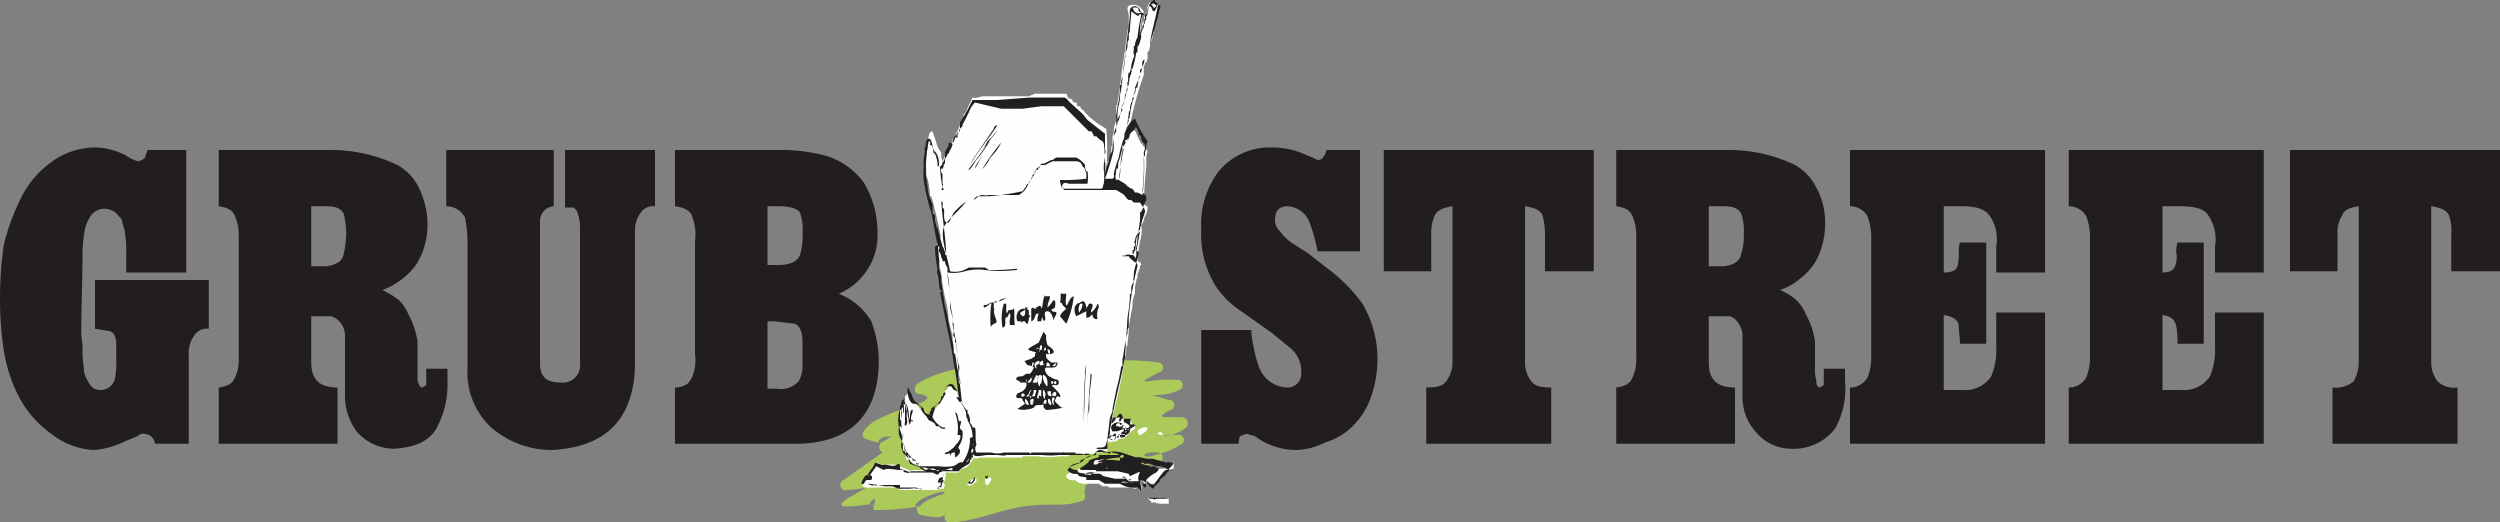 <?xml version="1.0" encoding="UTF-8"?> <svg xmlns="http://www.w3.org/2000/svg" viewBox="0 0 200 41.8"><rect x="0" y="0" width="200" height="41.8" fill="#808080" stroke="none"/><defs><style>.a{fill:#acca59;}.a,.b,.c,.d{fill-rule:evenodd;}.b{fill:#221e1f;}.c{fill:#fefefe;}.d{fill:#221f20;}</style></defs><path class="a" d="M81.3,29.1c-2.2.8-5.9.4-7.7,2,.3.2,2,0,2,.6s-2.5,1.1-2.9,1.3-3.3,1.2-3.3,1.7,2.7.1,3.1.1-1.3.5-1.8,1l1,.2c-.7.4-.8.9-1.5,1.4s-1.8.6-2.4,1.3a13.7,13.7,0,0,0,2.8-.2c-.5.7-1.5,1-2.3,1.5l2.5-.3-.8.7c1.9.5,4.5-1.1,6.4-1.3-.6.4-3.5,1.1-2.6,1.7s2.2-.2,2.9-.1a1.5,1.5,0,0,1-.7.7c1.6.2,3.2-.7,4.6-1.1s4.2.2,5.8-.6c-.6,0,1.8-2,1.2-2,2.8-.4,2.4.1,4.9-1.1a9.1,9.1,0,0,0-2.3.1c1.2-.8,2.9-.5,4-1.5H91.7c.9-.4,2.3-.6,3-1.3-1.2-.6-2.9.5-4.1-.4.5-.5,2.5-.6,2.8-1.1l-2.5-.7c.8-.5,2.7-.1,3.2-.9-1.5-.4-3,.2-4.5.2.8-.9,2.1-.9,2.9-1.6-3.3-1.1-7.4,1.4-10.8.8a4,4,0,0,0,1.5-1,5.3,5.3,0,0,0-3.3.2"></path><path class="a" d="M81.2,28.7c-2.7.7-5.4.5-7.8,2-.3.2-.3.8.1.8,2.2.4-1.7,1.3-2.3,1.6s-1.6.6-2.1,1.4a.4.4,0,0,0,.1.6c-.2-.1,1.3.5,1.1.2s2.6-1.2.2.1a.5.5,0,0,0,.1.8l-3.1,2.2a.4.4,0,0,0,.3.8c1.7-.1,2-.5.3.5s-.2.8.2.8c3.8-.5.7.2,1.4-.4s-.1.7.3.7,4.2,0,5.3-1-1.4-.1-1.8.3-.3.3-.2.4,0,.3.1.4a.3.3,0,0,0,.3.3c.6.1,1.5.4,2-.1a.4.4,0,0,0,.3.7c2.1-.1,3.9-1,6-1.3s2.9.1,4.5-.4a.4.4,0,0,0,.3-.5c-.5-1.9,5-2.3,5.9-2.6a.4.4,0,0,0-.2-.8c-1.2-.1-1.3.6-.1.2a6,6,0,0,0,2-.8.4.4,0,0,0-.2-.8c-2.1,0-.8.5.7-.6a.5.5,0,0,0-.2-.8c-1.2-.1-2.6.2-1.1-.6a.4.4,0,0,0-.1-.8c-2.6-.8-.7,0,.8-.8a.4.4,0,0,0-.2-.8c-1.9-.2-3.9.7-1.4-.6a.4.4,0,0,0-.1-.8c-2.3-.4-8.3-.1-9.2.5s.3-.7-.1-.7a7,7,0,0,0-3.5.2c-.5.1-.3.9.2.8h1.5c-.3.3-.2.8.2.8a24.2,24.2,0,0,0,4.7-.4c1-.1,5.7-1.5,3,.4a.4.4,0,0,0,.2.8c1.7-.1,4.1-.8,1.2-.2a.5.5,0,0,0,0,.9c2.3.7,1.2.3-.4,1.1s-.2.7.1.7,4-.1,1.1.9a.4.4,0,0,0,.1.8c2.9,0-.9.4-1.6.6s-.4.9.1.9l-2.7.2c-.2.1-.4.4-.3.6.7,2.7-8.7,1.7-10.2,3.1a.5.5,0,0,0-.3-.8c-2.2.3-2.6.4-.1-.6a.5.5,0,0,0-.3-.9c-1.1.3-4.3.6-5.2,1.3s0-.8-.4-.7-1.3.5.1-.4.3-.9-.2-.8c-3,.4.3-.8,1.4-1.8a.5.5,0,0,0-.2-.8q0,.6.9-.3a.4.4,0,0,0-.2-.8c-2.9.1-1.2-.4.6-1.1A7.2,7.2,0,0,0,75.9,32c.2-.2.2-.5,0-.6-1.8-1.4,4.2-1.5,5.5-1.9s.3-1-.2-.8"></path><path class="b" d="M16.7,26.3a1.2,1.2,0,0,0-1.2.6,2.3,2.3,0,0,0-.4,1.4v7.2H12.4a.9.9,0,0,0-.9-.8.6.6,0,0,0-.5.2l-1,.4a6.6,6.6,0,0,1-2.5.7,5.9,5.9,0,0,1-3.4-1.3,8.4,8.4,0,0,1-2.5-2.8A12,12,0,0,1,.3,28,27.3,27.3,0,0,1,0,23.9a30,30,0,0,1,.3-4.3,18,18,0,0,1,1.5-4,7.8,7.8,0,0,1,2.4-2.7,5.9,5.9,0,0,1,3.3-1.1,5.4,5.4,0,0,1,2.5.6l.5.3.5.2a.9.9,0,0,0,.6-.3l.2-.6h3.1v9.8H10.1V20.4a9.1,9.1,0,0,0-.1-1.7,2.4,2.4,0,0,0-.2-.8.7.7,0,0,0-.3-.6,1.4,1.4,0,0,0-1.2-.6,1.4,1.4,0,0,0-1,.5,3.7,3.7,0,0,0-.5,1.1,12.3,12.3,0,0,0-.2,2c0,2.1-.1,4.3-.1,6.4,0,.3.1.7.1,1.1a9.2,9.2,0,0,0,.1,1.6,2.1,2.1,0,0,0,.4,1.2,1,1,0,0,0,.9.6,1.2,1.2,0,0,0,1.2-.9,7.6,7.6,0,0,0,.1-1.5V27.6c0-.7-.2-1-.5-1.1l-1.2-.2V22.4h9.1v3.9Zm11-7.6a7.8,7.8,0,0,0-.2-1.6c-.2-.4-.6-.6-1.4-.6H24.9v4.8h1.2c.8-.1,1.3-.4,1.4-1A8.8,8.8,0,0,0,27.7,18.7Zm8.1,11.8a7.4,7.4,0,0,1-.9,3.8c-.6,1-1.7,1.5-3.4,1.6a4,4,0,0,1-2.9-1.3,4.7,4.7,0,0,1-1-3V26.9a1.7,1.7,0,0,0-.3-1,1.6,1.6,0,0,0-.8-.6H24.9V29c0,1.4.7,2,2.1,2v4.5H17.5V31c.7-.1,1.1-.3,1.3-.8a3.3,3.3,0,0,0,.3-1.5V18.9a3.8,3.8,0,0,0-.3-1.6c-.2-.5-.6-.7-1.3-.8V12h8.7a12.5,12.5,0,0,1,5.6,1.2A4.2,4.2,0,0,1,33.5,15a6.8,6.8,0,0,1,.7,3.1,6,6,0,0,1-.8,2.9,5.1,5.1,0,0,1-1.2,1.3,6.1,6.1,0,0,1-1.6.9,7.4,7.4,0,0,1,1.3.8,3.6,3.6,0,0,1,.8,1.2,6.5,6.5,0,0,1,.7,2.1v3.1c.1.4.2.6.4.6l.3-.2V29.5h1.7Zm16.6-14a1.2,1.2,0,0,0-1.2.6,2.3,2.3,0,0,0-.4,1.4V29.2c-.1,4.4-2.4,6.6-6.7,6.8a7.4,7.4,0,0,1-4.8-1.8,6,6,0,0,1-1.9-4.7V19.3a11.1,11.1,0,0,0-.2-1.9,1.7,1.7,0,0,0-1.5-.9V12h8.6v4.5a1.2,1.2,0,0,0-1.1,1.3V29.1c0,1,.5,1.5,1.6,1.5A1.4,1.4,0,0,0,46.4,29V18.1a3.6,3.6,0,0,0-.2-1.1c0-.1-.2-.3-.3-.4h-.7V12h7.2v4.5ZM64.2,27.3c0-.7-.2-1.2-.6-1.4l-1.7-.2h-.5v5.4h.8a1.9,1.9,0,0,0,1.7-.6,2.8,2.8,0,0,0,.3-1.5V27.3Zm0-8.6A4.2,4.2,0,0,0,64,17c-.2-.3-.8-.5-1.7-.5h-.9v4.7h.9c.9,0,1.5-.3,1.7-.8a5,5,0,0,0,.2-1.8Zm6.1,10.4c-.1,4.3-2.5,6.5-7,6.4H54V31a1.7,1.7,0,0,0,1-.3,2.1,2.1,0,0,0,.4-.6,3.7,3.7,0,0,0,.2-1.8v-9a4,4,0,0,0-.2-1.9c-.1-.5-.6-.8-1.4-.9V12h8.7a13.4,13.4,0,0,1,3.5.5,5.9,5.9,0,0,1,2.9,2.1,7.7,7.7,0,0,1,1.1,3.9,5.1,5.1,0,0,1-3.1,5,5.2,5.2,0,0,1,2.6,2.2A9,9,0,0,1,70.3,29.1Zm39.9-.3a9.3,9.3,0,0,1-.5,2.9,6,6,0,0,1-1.6,2.5,5.3,5.3,0,0,1-2.1,1.2,5.3,5.3,0,0,1-2.4.6,5.6,5.6,0,0,1-3.2-1.1l-.7-.2-.5.2a1.3,1.3,0,0,0-.1.6h-3V26.4h4a7.8,7.8,0,0,0,.2,1.4,8.3,8.3,0,0,0,.4,1.5,2.5,2.5,0,0,0,2.2,1.7,1.1,1.1,0,0,0,1.2-1.2,2.4,2.4,0,0,0-.8-1.9l-1.6-1.3-2.4-1.7a7,7,0,0,1-2.1-2.1,8.5,8.5,0,0,1-.9-2.2,8.6,8.6,0,0,1-.2-2.3,7,7,0,0,1,1.4-4.6,5.3,5.3,0,0,1,4.3-1.9,6.3,6.3,0,0,1,2.7.6l.5.2.4.2a.5.5,0,0,0,.5-.3.8.8,0,0,0,.2-.5h2.7v8.1h-3.4a12.3,12.3,0,0,0-.6-2.2,2,2,0,0,0-1.8-1.4c-.7,0-1,.4-1,1.1a1.2,1.2,0,0,0,.4.9,3.8,3.8,0,0,0,.9.9l1.4.9,1.4,1.1a13.3,13.3,0,0,1,2.9,2.9,8.8,8.8,0,0,1,1.2,4.5m13.4-7.1v-3a6.1,6.1,0,0,0-.2-1.5c-.2-.4-.7-.6-1.4-.7V29a2.5,2.5,0,0,0,.5,1.5c.3.4.8.5,1.6.5v4.5h-10V31c.8,0,1.3-.1,1.6-.5a2.5,2.5,0,0,0,.5-1.5V16.5c-.7.1-1.2.3-1.4.7a3.3,3.3,0,0,0-.3,1.5v3h-3.8V12h16.8v9.7Zm15.9-3a4.1,4.1,0,0,0-.2-1.6c-.2-.4-.6-.6-1.4-.6h-1.2v4.8h1.2c.8-.1,1.3-.4,1.4-1a4.4,4.4,0,0,0,.2-1.6Zm8.1,11.8a6.5,6.5,0,0,1-.8,3.8,4.2,4.2,0,0,1-3.5,1.6,3.7,3.7,0,0,1-2.8-1.3,4.2,4.2,0,0,1-1.1-3V26.9a1.7,1.7,0,0,0-.3-1,1.3,1.3,0,0,0-.7-.6h-1.7V29c0,1.4.7,2,2.1,2v4.5h-9.5V31c.7-.1,1.1-.3,1.3-.8a3.3,3.3,0,0,0,.3-1.5V18.9a3.8,3.8,0,0,0-.3-1.6c-.2-.5-.6-.7-1.3-.8V12H138a12.2,12.2,0,0,1,5.6,1.2,4.2,4.2,0,0,1,1.7,1.8,5.7,5.7,0,0,1,.7,3.1,6,6,0,0,1-.8,2.9,5.1,5.1,0,0,1-1.2,1.3,4.8,4.8,0,0,1-1.6.9,4.9,4.9,0,0,1,1.3.8,3.6,3.6,0,0,1,.8,1.2,6.5,6.5,0,0,1,.7,2.1v2.3a2.5,2.5,0,0,0,.1.8q0,.6.3.6l.3-.2V29.5h1.7v1Zm.4,5V31a1.6,1.6,0,0,0,1.4-.8,4.3,4.3,0,0,0,.3-1.7V19.1a4.8,4.8,0,0,0-.3-1.8,1.6,1.6,0,0,0-1.4-.8V12h15.6v9.8h-3.9V19.7a3.3,3.3,0,0,0-.5-2.4c-.4-.6-1.1-.8-2.3-.8h-1.4v5.3c.7,0,1-.2,1.1-.5a3.7,3.7,0,0,0,.1-1.1,2.5,2.5,0,0,1,.1-.8h2.1v8.1h-2.1c0-.5-.1-.9-.1-1.4s-.5-.8-1.2-.9v6H157a2.5,2.5,0,0,0,2.3-1.1,5.5,5.5,0,0,0,.4-2.4V25h3.9V35.5Zm17.5,0V31a1.6,1.6,0,0,0,1.4-.8,4.3,4.3,0,0,0,.3-1.7V19.1a4.8,4.8,0,0,0-.3-1.8,1.6,1.6,0,0,0-1.4-.8V12h15.6v9.8h-3.9V19.7a3.3,3.3,0,0,0-.5-2.4c-.3-.6-1.1-.8-2.3-.8H173v5.3c.6,0,.9-.2,1-.5a2,2,0,0,0,.1-1.1,2.5,2.5,0,0,1,.1-.8h2.1v8.1h-2.1a6.6,6.6,0,0,0-.1-1.4c-.1-.5-.4-.8-1.1-.9v6h1.5a2.5,2.5,0,0,0,2.3-1.1,5.5,5.5,0,0,0,.4-2.4V25h3.9V35.5Zm30.6-13.8v-3a3.4,3.4,0,0,0-.2-1.5c-.2-.4-.7-.6-1.4-.7V29a2.5,2.5,0,0,0,.5,1.5,1.9,1.9,0,0,0,1.6.5v4.5h-10V31a2.2,2.2,0,0,0,1.7-.5,3.3,3.3,0,0,0,.4-1.5V16.5c-.7.1-1.2.3-1.3.7a2.4,2.4,0,0,0-.4,1.5v3h-3.8V12H200v9.7Z"></path><path class="c" d="M93.9,37.5c-.3,0-.5.2-.6,0s-.2.1-.2,0H91.6c-.2-.1-.4-.3-.6-.1V37a.1.1,0,0,0-.1.1.1.1,0,0,1-.1-.1H89.6l-.7-.2h-.4c-.2,0-.4-.2-.7-.1l-.5.4-.6.2-.5.3H86l-.4.2c-.1.1-.3.1-.3.3s.4.4.7.3a1.1,1.1,0,0,0,.6.3h1.3l.3.2h.4a.1.1,0,0,1,.1.1h1.7c.2,0,.4.2.6,0s.1.5.3.3-.2-.8,0-.9.1.2.3.3.2-.1.2-.2l.2.2h.3a6,6,0,0,0,.8-.8l.2-.3c.1-.1.2,0,.2-.1l.2-.2c.1-.1.3-.2.2-.4Zm-8.4-1.2h2a.1.1,0,0,0,.1-.1h.5c.2,0,.3-.2.5-.1a1.7,1.7,0,0,1,.1-.8c.1.1.2.1.4,0h.2l.2-.2c.2,0,.5,0,.5-.1s.1-.1.2-.2l.3-.3c.1-.1.3-.1.3-.3s-.3-.2-.3-.5H90c-.1-.1-.1-.4-.3-.4s-.5.3-.7,0a39.4,39.4,0,0,0,1-4.7,2,2,0,0,0,.1-.7v-.2a.1.1,0,0,0,.1-.1c0-.4.1-.8.1-1.2s.2-1.4.3-1.9v-.2a1.9,1.9,0,0,1,.2-.8v-.6c.1-.3.1-.6.2-.7v-.3a.4.4,0,0,0,.1-.3.4.4,0,0,0,.1-.3.1.1,0,0,1,.1-.1c0-.3-.3-.2-.3-.4s.1-1,.2-1.5a2.9,2.9,0,0,0,.1-1.3c.2-.2.2-.5.3-.7a1.4,1.4,0,0,0,.2-.7c0-.2-.3-.1-.3-.4s.1-2,.2-2.8v-.8a4.3,4.3,0,0,1,.1-.5c-.1-.3-.2-.2-.3-.4h0c-.1,0-.1-.1-.1-.2h-.1l-.3-.6c-.1-.2-.1-.4-.3-.5s-.3.4-.4.7-.1.2-.1,0a29.3,29.3,0,0,1,1.3-5.1V5.3a.4.4,0,0,0,.1-.3h.1c.1-.1,0-.2.1-.3s-.1-.1,0-.1V4.2a.1.1,0,0,1,.1-.1,1.7,1.7,0,0,0,.1-.7.8.8,0,0,0,.2-.4c0-.2.1-.3.1-.5s.1-.5.2-.7h0c.1-.3.1-.5.2-.6h0c0-.2.1-.3.1-.5s-.2-.5-.6-.5L92,.2a.8.8,0,0,0-.2.7l-.2.3a1.3,1.3,0,0,0-.1.6h-.1c-.1.3,0,.6-.2.8A10.1,10.1,0,0,1,91.5.9c-.2-.2-.4-.6-1-.5s-.1.7-.2,1v.8a.4.4,0,0,0-.1.3l-.3,2.2c-.2,1.1-.3,2.5-.5,3.5v.2h-.1V9.7c0,.1-.1.1-.1.2s-.1.3-.1.5a.9.9,0,0,1-.1.5v.8h-.1v.5c-.1,0,0,.1,0,.1s-.1.4-.2.6h-.1a.7.7,0,0,1-.1.5,16,16,0,0,0,0-3.1A7,7,0,0,1,86.8,9c-.1-.2-.2-.2-.3-.3s0-.1-.1-.2h-.2c-.1-.1,0-.2-.1-.3h-.2c-.1-.1-.1-.3-.3-.3s-.2-.3-.3-.4H82.8l-.5.2H78.7c-.3,0-.6.2-.9.1l-.6,1.3h-.1v.4h0l-.2.2a.4.4,0,0,1-.1.3c-.1.3-.2.6-.4.7a.1.1,0,0,1,0,.2h-.1c0,.1-.1.2-.1.4s-.2.5-.4.7h0v.2l-.2.3-.2.4a1.7,1.7,0,0,1-.1-.7,2,2,0,0,1-.4-.8l-.3-.9c-.2,0-.3.3-.3.4a2.5,2.5,0,0,0-.1.8c0,.3-.1.5-.1.8v.2h-.1c0,.4.1.6.1.9a1.5,1.5,0,0,0,.1.7,6.8,6.8,0,0,1,.2,1.4h.1c.3,1,.5,2,.7,2.9s-.3.1-.2.4a7.6,7.6,0,0,0,.1,1.5,6.8,6.8,0,0,0,.2,1.4,15.7,15.7,0,0,0,.4,2.3,7.7,7.7,0,0,1,.2,1.5c.1.2.1.5.2.7a.4.4,0,0,0,.1.3h0V28c0,.1,0,.1.1.2s-.1.3,0,.4,0,.1,0,.1a1.5,1.5,0,0,1,.1.6,1.7,1.7,0,0,0,.1.7,9,9,0,0,0,.3,1.6h-.2v-.2c-.2-.1-.2-.4-.5-.5s-.2.1-.3.2-.2.1-.2.2-.1.3-.1.3h-.1v.3c0,.2-.1.1-.2.2v.2a.1.1,0,0,0-.1.1c-.1.1-.4.4-.4.5a.3.3,0,0,1-.1.2.5.5,0,0,1-.2.4c.1-.1-.1,0-.2-.1v-.2c-.1-.1-.2-.1-.2-.2s-.2-.1-.3-.2l-.2-.2-.5-.7c0-.1,0-.4-.3-.4s-.3.4-.5.6a2.9,2.9,0,0,0-.2.9,6.5,6.5,0,0,0,0,1.4v.4a.8.8,0,0,0,.2.5,2.2,2.2,0,0,0,.1,1l.2.2s-.1.1,0,.1h0v.2h.2l.2.3h.3c0,.1.2.1.2.1s0,.1,0,.1.5.1.6.3h-.8c-.2,0-.4.1-.5,0l-.5-.2-.5-.2a3.3,3.3,0,0,0-1,0l-.6-.2a1.6,1.6,0,0,1-.6.8c-.1.3.3.1.2.3s-.2-.1-.4,0-.3.4-.3.7.7.2,1.1.2h1.8v.2c.1,0,.2-.1.3,0h2.7c.1,0,.2,0,.2-.1h.4V39a.1.1,0,0,1,.1-.1c0-.2-.2-.3-.2-.4s.2.1.2,0-.1-.1,0-.1v-.2c.2-.1-.1-.4.1-.4h1c0-.1.1-.1.1-.2l.4-.2h.1a2.4,2.4,0,0,0,.6-.8c.2.2.4,0,.5,0h3.3c.1,0,.1,0,.1-.1H83a5.4,5.4,0,0,0,1.8,0h.7Zm7.9,3.5H91.9c-.1.2.2.2.2.4h.3c0-.1.1,0,.1.1s.1-.2.2,0h.8V40c0-.1,0-.1-.1-.2ZM77.8,38.3c.1.1-.1,0-.2.1s.1.1,0,.1-.2.1-.2.3.9-.2.7-.5Zm1,0c0,.1,0,.4.1.5s.4-.3.4-.5S79.1,38.3,78.8,38.3ZM93,34.8c0-.2-.1-.3-.3-.2s.1.2.3.2Zm-2-.2c.1,0,.1.1.1.2s.6-.2.7-.5-.9,0-.8.3Z"></path><path class="d" d="M90.1,34.5a.1.1,0,0,0-.1.1C90.1,34.6,90.2,34.5,90.1,34.5Zm.2-.1c0-.1-.1-.1-.1,0Zm-.3,0h.1v-.2H90Zm-.4-.3h-.1C89.6,34.2,89.7,34.2,89.6,34.1Zm-.7.7c.1.2-.2.1-.1.3s.5.1.5-.1-.4,0-.3-.2h0c.1,0,.1,0,.1-.1h.2c0,.1-.1.2-.1.3h.3a.4.4,0,0,1,.1-.3c0,.2,0,.3.1.3s.4,0,.3-.2-.3.1-.3-.1.2-.1.2-.3-.3.1-.6.1-.3.1-.4-.2.4-.7.9-.4h0a.1.1,0,0,0-.1.1h-.1c.1-.2-.4-.2-.3.1h.3c0,.1.1,0,.1,0a.1.1,0,0,0,.1-.1h.1c0,.1-.1.1-.1.2s.3.1.5,0-.1-.3-.3-.4v.2a.4.4,0,0,0-.1-.3v-.2c-.3-.1-.1.2-.3.2s0-.2,0-.3H89c0,.3-.2.7-.2,1s0,.2,0,.3-.2.2,0,.2a.1.1,0,0,1,.1-.1Zm.6-21.9c-.1.3,0,.5-.1.6h-.1v.2h0c-.1,0,0,.1,0,.1s-.2.6.1.6.2-1.3.3-1.8.1-.5.1-.7h.1c0-.1,0-.3-.1-.3A5,5,0,0,1,89.5,12.9Zm.9-2.2c-.1.1,0,.2-.1.3h0l-.2.2H90c0,.1.1.2,0,.3h0a.6.6,0,0,0-.1.4c-.2.9-.3,1.7-.4,2.5l.5.3h0l.2.2.3.2h.1l.2.3H91l.4.2a18.7,18.7,0,0,0,.1-3.4c.1-.3.2-.5,0-.8h-.1c0-.1,0-.2-.1-.2v-.2a.2.2,0,0,0-.2-.2v-.2c-.1-.1-.1-.3-.2-.4h-.1c0,.2-.2.3-.3.4Zm-1-.9c-.2,0,.1.3,0,0s.2-.5.2-.7l.2-.3s-.1-.2,0-.3a2.5,2.5,0,0,0,.2-1h.1c0-.2.1-.2.1-.4V6.7s-.1-.1,0-.1,0-.5.1-.8h.1c0-.1.1-.4.1-.5s.1-.5.2-.7-.1-.4,0-.5V3.7a.1.1,0,0,0,.1-.1A1.3,1.3,0,0,1,91,3a13.5,13.5,0,0,1,.3-1.8c-.1-.2-.2.1-.3.1a.1.1,0,0,0-.1-.1L90.5.9c0,.5-.1.9-.1,1.4h0a.8.8,0,0,1-.1.4v.5c-.1.1-.1.2-.1.5h0a2.1,2.1,0,0,1-.2.6c0,.1.1.2,0,.3A7.4,7.4,0,0,1,89.8,6a7.8,7.8,0,0,1-.2,1.6,2.5,2.5,0,0,1-.1.8,5.3,5.3,0,0,0-.1,1.4ZM91.1.9A.4.4,0,0,0,91,.6h-.4c.1.3.3.6.7.4Zm1-.5c.1,0,.1.1.2.2s.1-.1.2-.1-.3-.4-.4-.1ZM92,3.5c.1-.9.4-1.8.6-2.9s-.1.4-.3.3S92.2.6,92,.5s-.1.4-.2.6h0a.3.3,0,0,1-.1.2c0,.2,0,.3-.1.4a.4.4,0,0,1-.1.3h0v.2a1.1,1.1,0,0,0-.2.5c-.1,0,0,.1,0,.2s-.1.5-.2.7a.1.1,0,0,1-.1.1v.4c-.1.1,0,0,0,.1h-.1a7.9,7.9,0,0,1-.3,1.3h-.1c0,.1.1.2,0,.3h0c0,.2-.1.2-.1.4h0c-.1.1,0,.2-.1.4h0v.2c-.2.2-.2.7-.3,1.1l-.2.5c-.1.3-.1.5-.2.8a1.4,1.4,0,0,1-.2.6,1.5,1.5,0,0,0-.1.7c-.1.2-.2.3-.2.5V12a20.2,20.2,0,0,1-.7,2.3H89c.2-.1.1-.3.1-.4a9.3,9.3,0,0,1,.4-1.3,8.3,8.3,0,0,1,.4-1.5h0c.1-.1,0-.4.1-.5a6.2,6.2,0,0,0,.3-1s-.1-.1,0-.1.1-.6.2-.9a2.5,2.5,0,0,1,.2-.7V7.5a.7.7,0,0,0,.1-.5,10.4,10.4,0,0,0,.4-1V5.6l.2-.2c0-.1-.1-.5.1-.6s-.2.7-.2,1h-.1v.4h-.1c-.1.2,0,.4-.1.6H91v.2h-.1c-.1.2,0,.3-.1.4h0a.8.8,0,0,0-.1.4h-.1c0,.2,0,.3-.1.4h0a1.8,1.8,0,0,0-.1.6.6.6,0,0,0-.1.4,3.8,3.8,0,0,0-.1,1c-.1.1,0,.1,0,0s.3-.6.6-.7a10.4,10.4,0,0,0,1,1.8,1.3,1.3,0,0,0-.1.6c0,.1-.1.2-.1.3h0v.2c0,.1-.1.1-.1.2v.4a14.8,14.8,0,0,1-.1,2.2c0,.4.3.3.3.6s0,.1,0,.2a.1.1,0,0,1-.1.1.4.4,0,0,1-.1.3c-.1.3-.1.5-.3.6a5,5,0,0,1-.2,1.7,4.5,4.5,0,0,1-.1,1.1c-.1.3.2.2.2.5l-.3,1.1a2.5,2.5,0,0,0-.1.8c-.1.1,0,.2,0,.3s-.2.3-.2.5v.5h-.1a12.3,12.3,0,0,1-.2,1.9L90,28.6c-.3,1.6-.7,3.1-1,4.6s.4-.1.6-.1.2.3.3.4h.6c-.2.2,0,.3-.1.4s.3,0,.4.1-.4.2-.4.4-.2.4-.4.4h-.5l-.4.4c-.2,0-.2-.2-.5-.1v.8a2.7,2.7,0,0,1-.9,0c.1-.2.5,0,.7-.2s.3-1.6.4-2.3l.2-.5v-.2l.3-1.5a16.2,16.2,0,0,0,.4-1.9h.1v-.6c.1-.3.1-.7.2-1.1h0c.1-.3.1-.8.2-.9h0c0-.3,0-.4.1-.5v-.8a25,25,0,0,1,.7-4.1c0-.3-.2-.3-.3-.4s-.3-.2-.4-.4h-.5c-.1-.1.2,0,.3-.1s.3,0,.4,0,.3,0,.3.3a.7.7,0,0,0,.1-.5l.3-1.7c-.4.3-.3,1.3-.4,1.6h-.1c0,.1.1.2-.1.2v-.2a.1.1,0,0,1,.1-.1v-.2c0-.1.1-.1.1-.2a.4.4,0,0,0-.1-.3h.1a1.1,1.1,0,0,1,.2-.6h0c0-.1.1-.2.1-.3h.1a.8.8,0,0,1,.1-.4c0-.3.3-.9.3-1.1s-.1-.2-.2-.4l-.2-.3h-.5l-.2-.2h-.2c-.2-.1-.3-.4-.5-.5l-.5-.3H85.1c0-.1,0-.2-.1-.2s-.2-.4-.2-.6a14.8,14.8,0,0,0,2.1-.1,2.2,2.2,0,0,0-.1-.9v-.2a1.9,1.9,0,0,0-.7-.6H84.5l-.3.2h-.1l-.6.3h-.2l-.3.5h-.2c0,.1.1.2,0,.2h0c-.1,0,0,.1,0,.1h-.1v.2h-.1a.4.4,0,0,0-.1.3h-.1c0,.2-.1.2-.1.3a.2.2,0,0,0-.2.2h0l-.3.4a19.3,19.3,0,0,1-2.7.4h-.8l-.4.3a.5.5,0,0,1,.3-.3h.1c.2-.2.5,0,.8-.1h2.4a1.6,1.6,0,0,0,.8-1l.3-.4v-.2l.2-.2s-.1-.1,0-.1h0l.2-.3h.2v-.2h.4l.6-.3h1.8c.1,0,.4,0,.5.2s.1.2.2.3.1.1.1.3H87a3.4,3.4,0,0,1,0,1H85.6c-.2,0-.5-.2-.6.1s.1.3.3.3h2.8c.2-.1.1-.2.2-.4a3.9,3.9,0,0,0,0-1.1v-.4h0a4.9,4.9,0,0,0,0-1.7c0-.2-.3-.3-.4-.4l-.2-.2h-.2a.8.8,0,0,0-.2-.4h-.2l-2-2H83.3l-1.5.2H80.1L78,8.2a2.2,2.2,0,0,0-.5.8l-.4.8a.4.4,0,0,0-.1.3l-.2.2v.2l-.2.2V11h-.2c0,.1-.1.4-.2.4a4.3,4.3,0,0,0,.1-.5h.2a.4.4,0,0,1,.1-.3h.1c.1-.1,0-.2.1-.3V9.8A14.2,14.2,0,0,0,77.8,8h2l2.6-.2h2.7c.2,0,.3.2.5.4l1,.9.4.5,1.4,1.1v1.1c0,.3.1.3,0,.5s.1.9,0,1.4.1-.2.1-.3a3.8,3.8,0,0,0,.3-1c.1-.2.2-.3.2-.5s.1-.6.1-.9.1-.7.2-.8V9.4h0c-.1-.1,0-.1,0-.2s.1-.5.1-.7A6.8,6.8,0,0,0,89.6,7V6.8h.1a1.5,1.5,0,0,1,.1-.7l.6-4.9c0-.1-.1-.4.1-.6s.6-.1.7.2.3.2.3.4h-.1c0,.2-.1.2-.1.4a3.7,3.7,0,0,0-.1,1.1c-.1.1,0,.1,0,0s.1-.2.1-.3a.4.4,0,0,0,.1-.3c0-.1.1-.1.1-.2h0c.1-.3,0-.4.1-.4V1.2l.2-.2h0A1.1,1.1,0,0,1,92,.3c.1-.2.2-.2.3-.3s.1.2.2.2.1.3.3.2-.5,2.1-.8,3.1Z"></path><path class="d" d="M77.3,37h0c.2-.1.2-.3.3-.4s-.2.2-.3.4Zm-3.8.3a.1.1,0,0,0,.1.1H74l.6.2H76c.1,0,.2.1.2-.1s-.5.2-.9.1h-.2s0,.2-.2,0-.5-.1-.9,0a.5.5,0,0,0-.4-.2c0-.1-.1,0-.1-.1s-.2-.1-.2-.2,0-.1-.1-.2-.2,0-.2-.1,0-.1-.1-.2h-.2c0-.1,0-.2-.1-.2a1.1,1.1,0,0,0,.9.9Zm4.2-1.1c.2.1.2-.4.1-.3S77.7,36,77.7,36.2Zm.2-.6c0-.1-.1,0-.1,0S78,35.6,77.9,35.6Zm-5.7-.5c0,.1-.1.2-.1.3h.1c.1.1-.1.8.2.7s-.1.3,0,.3-.1-.6-.1-.9V35c0-.1-.1-.1-.1-.2s0-.6-.2-.7S72.2,34.8,72.2,35.1ZM72,33.5c0,.1.1.2.1,0s.2-.7-.1-.7Zm.4-1.1c-.1-.1-.2,0-.1,0S72.4,32.4,72.4,32.4Zm2.7-11.8c.1.2,0,.5,0,.8a6.4,6.4,0,0,0,.2.7v.5c.1.4.1.8.2,1.2a5.2,5.2,0,0,0,.2,1.1c.2.8.3,1.7.5,2.4a3.1,3.1,0,0,1,.1.9.1.1,0,0,0,.1.1c.1.4.1.8.2,1.2s.1.7.1.9,0,.3.1.3-.1-.7-.1-.8.1-.5,0-.7-.1-1.2-.2-1.8h-.1v-.2c0-.2,0-.2-.1-.3s.1-.6,0-.7V26c-.1-.3-.1-.7-.2-1s-.1-.5-.1-.8,0-1-.1-1.4a6.6,6.6,0,0,1-.1-1.4.8.8,0,0,1-.2-.5h-.2a.4.4,0,0,0-.1-.3.8.8,0,0,0-.2-.5c0-.1.1-.3,0-.4s0,.6,0,1Zm-.3-8.4-.3-.6h-.1c0-.1.1-.3-.1-.3a10.6,10.6,0,0,0-.2,3c.1.3,0,.5.1.5v.2a4.1,4.1,0,0,0,.2.9c.1.1.1.3.2.4v.7c0,.1.1.1.1.2h.1v.4c0,.2.1.3.1.5a.1.1,0,0,0,.1.1c.1.5.3,1.1.4,1.5a1.7,1.7,0,0,1,.2.5c0,.2.1.1,0,.2h.1v.3h0c0-1.6-.3-3-.4-4.6.2.1.1.3.1.4s0,.1.1.2-.1.9.2,1.1.4-.6.7-.9l.4-.4.5-.4c-.5.7-1.2,1.2-1.7,1.9s.2,2.5.4,3.7a1.9,1.9,0,0,0,1.5-.3h1.3c.2.1.2.2.4.2a16.2,16.2,0,0,0,2.1-.1c.1,0,.1.1,0,.1a10.4,10.4,0,0,1-2.5,0,4,4,0,0,0-1.6.1,3.3,3.3,0,0,1-1.4.1,16.4,16.4,0,0,1,.2,2.2c0,.3.1.6.1.8a2.5,2.5,0,0,1,.1.8h0c.1.1,0,.2,0,.3l.3,1.5c0,.4.1.8.1,1.2s.2,2.2.3,3.1.2.3,0,.4.1.2.2.4.2.2.2.3h.1V33c0,.1.1.1.1.2a1.3,1.3,0,0,1,.1.6.1.1,0,0,0,.1.1c0,.2.1.1.1.3H78c.1.4,0,.9.1,1.3s0,0,0,.1a.6.6,0,0,0,0,.6h1.2a1.7,1.7,0,0,0,1,0h2a.1.1,0,0,1,.1.1.1.1,0,0,0,.1-.1H85c.1,0,.1-.1.1,0H86c.1,0,0,.1,0,.1h.5c.3.1.2.1.3,0h.3a.1.1,0,0,0,.2,0c0,.2-.2.1-.3.1H84.7a5.7,5.7,0,0,1-1.3,0H80.6c-.1,0,0-.1-.1,0s-.6,0-.7,0H79c-.3,0-.9.2-1.1,0s0,.2-.1.2-.1.1-.1.2h-.1c0,.2,0,.2-.1.3s-.6.3-.8.6H75.4c-.1.1-.2,0-.3.2s-.4-.1-.5-.1H72.8c-.2,0-.2.1-.3,0s-.2.1-.2-.1-.3,0-.3-.2l.6.2c.1.1.2,0,.4,0h1c0,.1.1,0,0,0l-.6-.4h-.1l-.5-.2c0-.1-.1-.1-.1-.3s-.3-.4-.4-.5-.1-.3-.2-.5v-.6a1.7,1.7,0,0,1-.2-.5v-.5c0-.3-.1-.7,0-.9h0c-.1,0,0-.1,0-.1s0-.3.1-.4v-.3h0c.1-.1.1-.4.2-.5h.1s-.1-.1,0-.1.1-.1.1-.2,0,.2,0,.2-.1.2-.1.3.1-.2.1-.3,0,.5.1.9,0-.4,0-.5.2.5.2.8.1.4.1.5,0-.2,0-.4.1-.5.2-.4-.2.5-.1.8.1.1.1,0-.2.2-.2.4a.7.7,0,0,1-.1-.5,1.3,1.3,0,0,1-.1-.6c-.2.2.1.9-.1,1.1s-.1-.2-.1-.3V32.3c-.2.1,0,.5-.1.7s0-.4-.1-.4-.1.5-.1.6a5.3,5.3,0,0,0,.1,1.4c0,.2.1.3.1.5s0,.7.2,1,.6.7.7.7,0,.1,0,.1l.2.2s.1-.1.1,0a.1.1,0,0,0,0,.2h1.6a4,4,0,0,0,1.1,0c.4-.1.5-.4.8-.3a3.2,3.2,0,0,0,.6-1.8c-.1-.3.3-.1.2-.4a2.4,2.4,0,0,0-.3-1c-.1-.2-.1-.2-.1-.3a.4.4,0,0,1-.1-.3,1.1,1.1,0,0,0-.2-.6c0-.1-.1-.1-.1-.2s0-.1,0-.1-.2-.1-.2-.1l-.3-.4c.2-.1.2.1.2,0s-.2-1.8-.4-2.7a25.6,25.6,0,0,0-.5-2.7c-.2-1-.4-2.1-.6-3a.1.1,0,0,0,0-.2h0c-.1-.4-.1-1-.2-1.3h0c-.1-.1,0-.3,0-.4a9.9,9.9,0,0,1-.2-1.7c0-.2.3-.1.2-.3s-.3-1.6-.5-2.5a14.6,14.6,0,0,1-.5-2,5.1,5.1,0,0,1-.1-1.7,4.1,4.1,0,0,1,.1-1.2c0-.1-.1-.2,0-.3s0-.7.3-.7.3.8.4,1.2Z"></path><path class="d" d="M76.2,11.5c0,.3-.3.6-.3.8h-.1c0,.2-.2.3-.2.5v.3h-.1a.6.6,0,0,1-.1.4h-.1c-.1.2.1.4.1.5v.7c.1,0,0,.1,0,.2s.2.3,0,.3,0-.1,0-.2a11.1,11.1,0,0,1-.2-1.7H75a1.7,1.7,0,0,0-.1-.7c0-.2-.2-.3-.1-.5a1.6,1.6,0,0,1,.3,1.2c.2.1.3-.2.3-.3a.8.8,0,0,0,.2-.4v-.4a1.5,1.5,0,0,1,.2-.4.6.6,0,0,0,.1-.4Zm8.7,12h.4c0,.3-.1.7,0,.9s.2-.6.6-.7a7.1,7.1,0,0,1-.6,2.2l-.5-.6c.1-.3.3-.4.5-.6l-.3-.3a.2.2,0,0,0-.2-.2c.1-.3,0-.6.1-.8m-1.3.3H84c0,.3-.2.5-.2.9l.2-.2.3-.4c.2.1.1.4.1.6l-.3.2c.1.2.3.1.4.2s-.2.4-.2.6-.1-.7-.5-.7-.1.5-.2.7-.2-.1-.2-.2-.1.1-.1.3H83a1.3,1.3,0,0,1,.1-.6c-.4-.1-.2.5-.6.6v-1c.1-.1.1-.1.3,0s0-.2,0-.1h.1c.1,0,.3-.3.4,0s.1-.7.3-1m-3.2.2c0,.2-.3.2-.4.3h-.4a.1.1,0,0,1-.1.1v.5h.1c-.2.1,0,.6.1.9s-.1.2,0,.2-.3.1-.4.3-.1-1.3,0-1.7-.3.2-.6.2v-.2h.2l.4-.2h.4c0-.1.1-.1.2-.1a.6.6,0,0,1,.6-.2m5.9,1a1.1,1.1,0,0,0,.2-.6h-.2c-.1.2-.2.6,0,.7m.6-.5a.6.6,0,0,0-.1.4l-.8.4a1.1,1.1,0,0,1-.1-.8H86c.1-.1.3-.4.3-.2a.5.5,0,0,1,.4-.2.8.8,0,0,1,.2.5m0,0c.2,0,.1-.4.4-.3s-.1.5,0,.7a1.5,1.5,0,0,0,.5-.7c.1,0,.1.2.1.3a1.4,1.4,0,0,0-.1.9c-.2.1-.4-.1-.4-.3s-.2.3-.5.2v-.8Z"></path><path class="d" d="M80.3,24.3h.2V25c.2.1,0-.2.3-.2s.2-.1.3-.1,0,1.1.1,1.3h-.4c-.1-.3.1-.7,0-.9s-.1.3-.3.3.1.8-.3.8a4.1,4.1,0,0,1,.1-1.9m1.9.5h.1v.4a.1.1,0,0,1,0,.2.9.9,0,0,1-.1.5c-.2,0-.1-.2-.3-.2s-.2.3-.2,0h-.3c-.2-.4,0-1,.5-1s-.3.2-.3.4l.2.2c.3,0,.2-.4.2-.7h.2m1.9,7.6c-.1-.2-.1-.3-.2-.3S83.8,32.4,84.1,32.4Zm-.7.1h.3c0-.1.1-.4-.1-.3s0,.3-.2.4Zm-1-.3c.1.1-.1.4.2.4a.3.3,0,0,1,.1-.2s-.1-.1-.1,0,.2-.3,0-.3Zm-.1.4a.6.6,0,0,0-.3-.5c0,.2,0,.5.3.5Zm2-.2c-.1-.2.2-.3,0-.4S84.1,32.3,84.3,32.4Zm-2.6-.5c.2.1.4-.1.2-.2s-.2.1-.2.2Zm2.6,0c.1,0,.2,0,.2-.2s-.2-.2-.3,0,.1.1.1.2Zm-.2,0c.1-.1-.1-.1,0-.4h-.3c0,.2,0,.4.3.4Zm-.5,0c.1-.1,0-.4-.1-.5S83.4,31.9,83.6,31.9Zm-.5,0c0-.2,0,0,.2,0v-.5h-.2C83.1,31.6,82.8,31.8,83.1,31.9Zm-.7,0h.4c0-.2.1-.3.1-.5h-.2C82.7,31.6,82.5,31.7,82.4,31.9Zm-.1-.2-.2.2c.3.1.3-.1.2-.2h.1c0-.2.1-.2.1-.3S82.2,31.5,82.3,31.7Zm2.2-1c-.1,0-.2,0-.2.1S84.5,30.8,84.5,30.7Zm-.4.2c.2.1.2-.3,0-.2Zm-2-.2h0Zm1.9-.1h0Zm-2.2,0h0Zm.3-.1s-.1.1,0,.1S82.2,30.6,82.1,30.5Zm.1.3c.3.1.4-.3.3-.4Zm1.6.1c0-.4-.1-.6-.3-.7S83.5,30.8,83.8,30.9Zm-.6,0h.1c0-.2.2-.7-.1-.7S83,30.9,83.2,30.9Zm-.6-.1c.1,0,.4.1.4-.1s.2-.4-.1-.5l-.3.6Zm0-.6h0C82.6,30.3,82.7,30.2,82.6,30.2Zm1.6-.7c.2,0,.3-.1.3-.2S84.1,29.2,84.2,29.5Zm-1.8-.2h0Zm1.3.2H84c0-.2-.1-.3-.2-.3S83.7,29.3,83.7,29.5Zm-1-.3h-.1c0,.1-.1.2,0,.3a.4.4,0,0,0,.1-.3Zm.2.3c0-.2.2-.1.2-.2s.2-.3-.1-.2S82.7,29.3,82.9,29.5Zm.4-.1h.3c-.3,0,0-.5-.3-.3s-.1.2,0,.4Zm.7-1.1c0-.2-.2-.1-.2-.2S83.8,28.4,84,28.3Zm-.9-.2c0-.1-.2-.1-.2,0Zm.4.1c.2.2.2-.3.1-.2S83.5,28.1,83.5,28.2Zm-.3,0c.2.1.2-.4.1-.4S83.1,28,83.2,28.2Zm.3-1.4c.1,0,.1.2.2.2a1.7,1.7,0,0,0,.1.8c.2.2.5.3.5.6a.6.6,0,0,1-.6.1c-.1.4.2.5.4.7h.5c0,.5-.4.4-.8.4s-.1.5,0,.6.3.2.5.3.4,0,.4.3-.3.2-.5.2.5.5.6.8-.1.1-.2.1-.1.2-.2.3.3.4.5.6h.2a7.8,7.8,0,0,1-1.4.2c-.1-.1-.3-.2-.2-.4h-.4c-.3,0-.3.1-.4.2s-.9.3-1.3.1l.6-.4-.2-.3c0-.3-.5,0-.5-.3s.4-.3.5-.4.4-.3.3-.7h-.5c0-.2-.3-.1-.3-.3s.4-.2.5-.2l.3-.2h.3a1.3,1.3,0,0,0,.3-.5c-.1-.2-.5-.1-.6-.3s-.1-.2-.2-.2l.6-.2.3-.2c0-.1,0-.3.1-.3s-.4-.1-.6-.2.5-.4.8-.6l.4-.9Zm-7.9,4.7a.6.6,0,0,1,.5-.6c.3.1.3.5.6.6s-.3-.1-.4-.1l-.2-.3h-.4c-.1.1,0,.3-.1.3m-1.2,2c.1.1.1,0,0,0s0-.3.1-.4h.1a.1.1,0,0,1,0-.2.1.1,0,0,0,.1-.1h.1l.3-.3a.6.6,0,0,0,.2-.5h.1c.1-.1,0-.3.2-.3s-.3.6-.4.9h-.3c.1.2-.3.3-.1.4a2.5,2.5,0,0,0-.2.7l.2.3h0a2.2,2.2,0,0,0,.6.5h.2c.1.2-.3.1-.4,0a.1.1,0,0,0-.1-.1h-.2c-.1-.1-.1-.3-.3-.3s-.2,0,0,0-.2-.1-.3-.2-.1-.2-.2-.3-.4-.4-.4-.6-.3-.4-.6-.4-.5-.6-.5-1.1.2.2.3.3.1.4.3.6l.7.6a.4.4,0,0,0,.1.3c.2.2.3.1.4.2m2.2,2.7h0M76.4,33c.3,0,.2.8.4.7s0,.3,0,.5.2.2.2.3a1.7,1.7,0,0,1-.3,1.2c-.1.2.1.2.1.4s-.2.4-.4.5v-.2c.1,0,0-.1,0,0h-.1a.1.1,0,0,0,0-.2c.1,0,.1,0,.1-.1a.1.1,0,0,1-.1.1c-.2,0-.3.2-.3.4s0-.2,0-.3-.3.1-.4,0,.2-.1.3-.2l.4-.3c.2-.3.4-.4.5-.7s0-.3-.2-.3a3.6,3.6,0,0,0-.2-1.8m14.1,5.6h.2c-.4.1-.8-.2-1,0h.8m0-.3c-.1.1-.2,0-.2.1s.2,0,.2-.1m-.5,0c.2-.2-.3-.2-.2-.1H90M86.8,38c.2-.1.3,0,.4,0s.2-.2.4-.2h.2c-.4,0-.9-.1-1,.2m1.8-.6a.1.1,0,0,0-.1.1.1.1,0,0,0,.1-.1m3.1,1.3h-.3c0,.1.1.3.2.3s.1-.2.1-.4h.1a.8.8,0,0,0,.5.5c0-.2.2-.3.3-.4s.2-.2.2-.3.4-.3.5-.5.3-.2.2-.4h-.2a1.1,1.1,0,0,0-.8-.2l-.5-.2h-.5a.1.1,0,0,0-.2,0l.7.2c.1.1.2,0,.3,0h0l.4.2c0,.1-.1.2-.2.3a2.4,2.4,0,0,0-.8.6m-2.1-1.6c0,.1-.4,0-.5,0h-.2c-.3,0-.7-.1-.9,0h-.4c0,.1-.1.1-.1.2s.1,0,0,.1.4.1.4-.1h.3c-.1-.1-.4,0-.4-.1a10.1,10.1,0,0,1,1.7-.3c.1,0,.4.1.4-.1s-.2-.1-.3,0m-2-.3c0,.1-.1.1-.1.2l-.5.2-.5.2a.3.3,0,0,0-.1.2c-.3.1-.7.1-.8.4a.8.8,0,0,0,.6.2c0,.3.3.2.6.3H88l.3.2.9.2h.9l.2.2h.8a.8.8,0,0,1,.1-.7c-.1-.1-.3.1-.4.1l-.4.2c0-.1-.1-.1-.1-.2s0-.1,0,0l-.9-.2H87.7a.1.1,0,0,0-.1-.1h-.9c-.1,0-.3,0-.3-.1s.3-.2.4-.3.3-.2.3-.3.4-.2.7-.3,0-.2.1-.2h1.6c-.1-.2-.4-.1-.5-.2s-.2,0-.2.1a2.4,2.4,0,0,0-1.2-.1l.3-.2a.8.8,0,0,1,.6.2,2.4,2.4,0,0,1,1.5.1l.9.3c.3-.1.6.1,1,.1s.2,0,.3,0l1.1.3c.3-.1.4.1.5,0s0,.2-.1.3-.2.3-.4.3-.7.8-1,1.2a.6.6,0,0,1-.5-.3c-.1,0,0,.1,0,.2s-.3-.3-.5-.3.1.8,0,.9-.1-.2-.3-.3a2.1,2.1,0,0,1-1.4-.3H88.4l-.5-.3h-1v-.2c-.3-.1-.6,0-.7-.3a.8.8,0,0,1-.8-.3c.3-.5,1-.4,1.3-.8s.6-.3,1-.4M72,37.6c-.4,0-1-.2-1.3,0l-.6-.3-.5.7c.2.1.2.2.1.4h-.3c-.2,0-.2.2-.3.3s.3,0,.4,0,.8.1,1.3.2h.6l.5.2h.8c.3,0,.5-.1.6,0h1.8v-.2h.1c.1-.1,0-.2.1-.3h-.3c.1-.2.1-.4.3-.4s.2-.3.2-.5,0,.2,0,.3h0c-.2.1.1.5-.3.4h.3a1.4,1.4,0,0,0-.2.6c-.2-.1-.3,0-.3.1H73.8c-.2.1-.3,0-.5-.1H72v-.2H70.4c-.3,0-.4.1-.5,0s-.1.1,0,.1l-.5-.2c-.2.1-.3,0-.5,0a1.6,1.6,0,0,1,.4-.7c.1,0,.2.1.3,0h-.2c.2-.4.5-.6.6-1l.6.2c.4-.1.8.2,1.1,0s.3,0,.3.2m6.9.8h0m.1-.2a.2.2,0,0,1-.1.3.3.3,0,0,1-.1-.2H79m-1.4.5c.2,0,.2-.1.3-.3s-.3.1-.3.3m.4-.4a.5.5,0,0,1-.3.5h-.2s-.1-.2-.1-.1.4-.4.6-.4m15.5,1.6c0,.1-.3.1-.6.1h-.3c-.1,0-.3.1-.4,0H92a.1.1,0,0,1-.1-.1h1.4s.2,0,.2.1M79.8,10c-.7,1.1-1.5,2-2.2,3.2a4.3,4.3,0,0,1,.4-.7l1.5-2.2q0-.2.3-.3m-.9,1.6a1.8,1.8,0,0,0-.5.7c.2-.5.5-.7.6-1a7.3,7.3,0,0,0,.8-.9c-.2.4-.6.7-.7,1a9.4,9.4,0,0,1-1,1.4c-.2.3-.4.7-.6.8s1-1.3,1.4-2m1.2-.2a3.5,3.5,0,0,1-.6.9l-.5.6c.5-.6-.3.6-.4.6a15.9,15.9,0,0,1,1.5-2.1m-1.5,1c-.2.4-.5.7-.6,1s.4-.6.6-1m8.3,16.8c-.1.8-.1,2.4-.2,3.3s.1-.8.1-.9-.1,1.7-.1,2.5c0-1.2,0-2.6.1-4a2.2,2.2,0,0,1,.1-.9m.2,3.8c0-.2.2-2.5,0-1v1m0-1.1a3.2,3.2,0,0,0,.1-.8,14.1,14.1,0,0,1-.1,2v-.5c0,.2-.1.7-.1,1v.5c0-1.1.1-2.3.2-3.5s0-.6.1-.7-.1,1.3-.2,2"></path></svg> 
